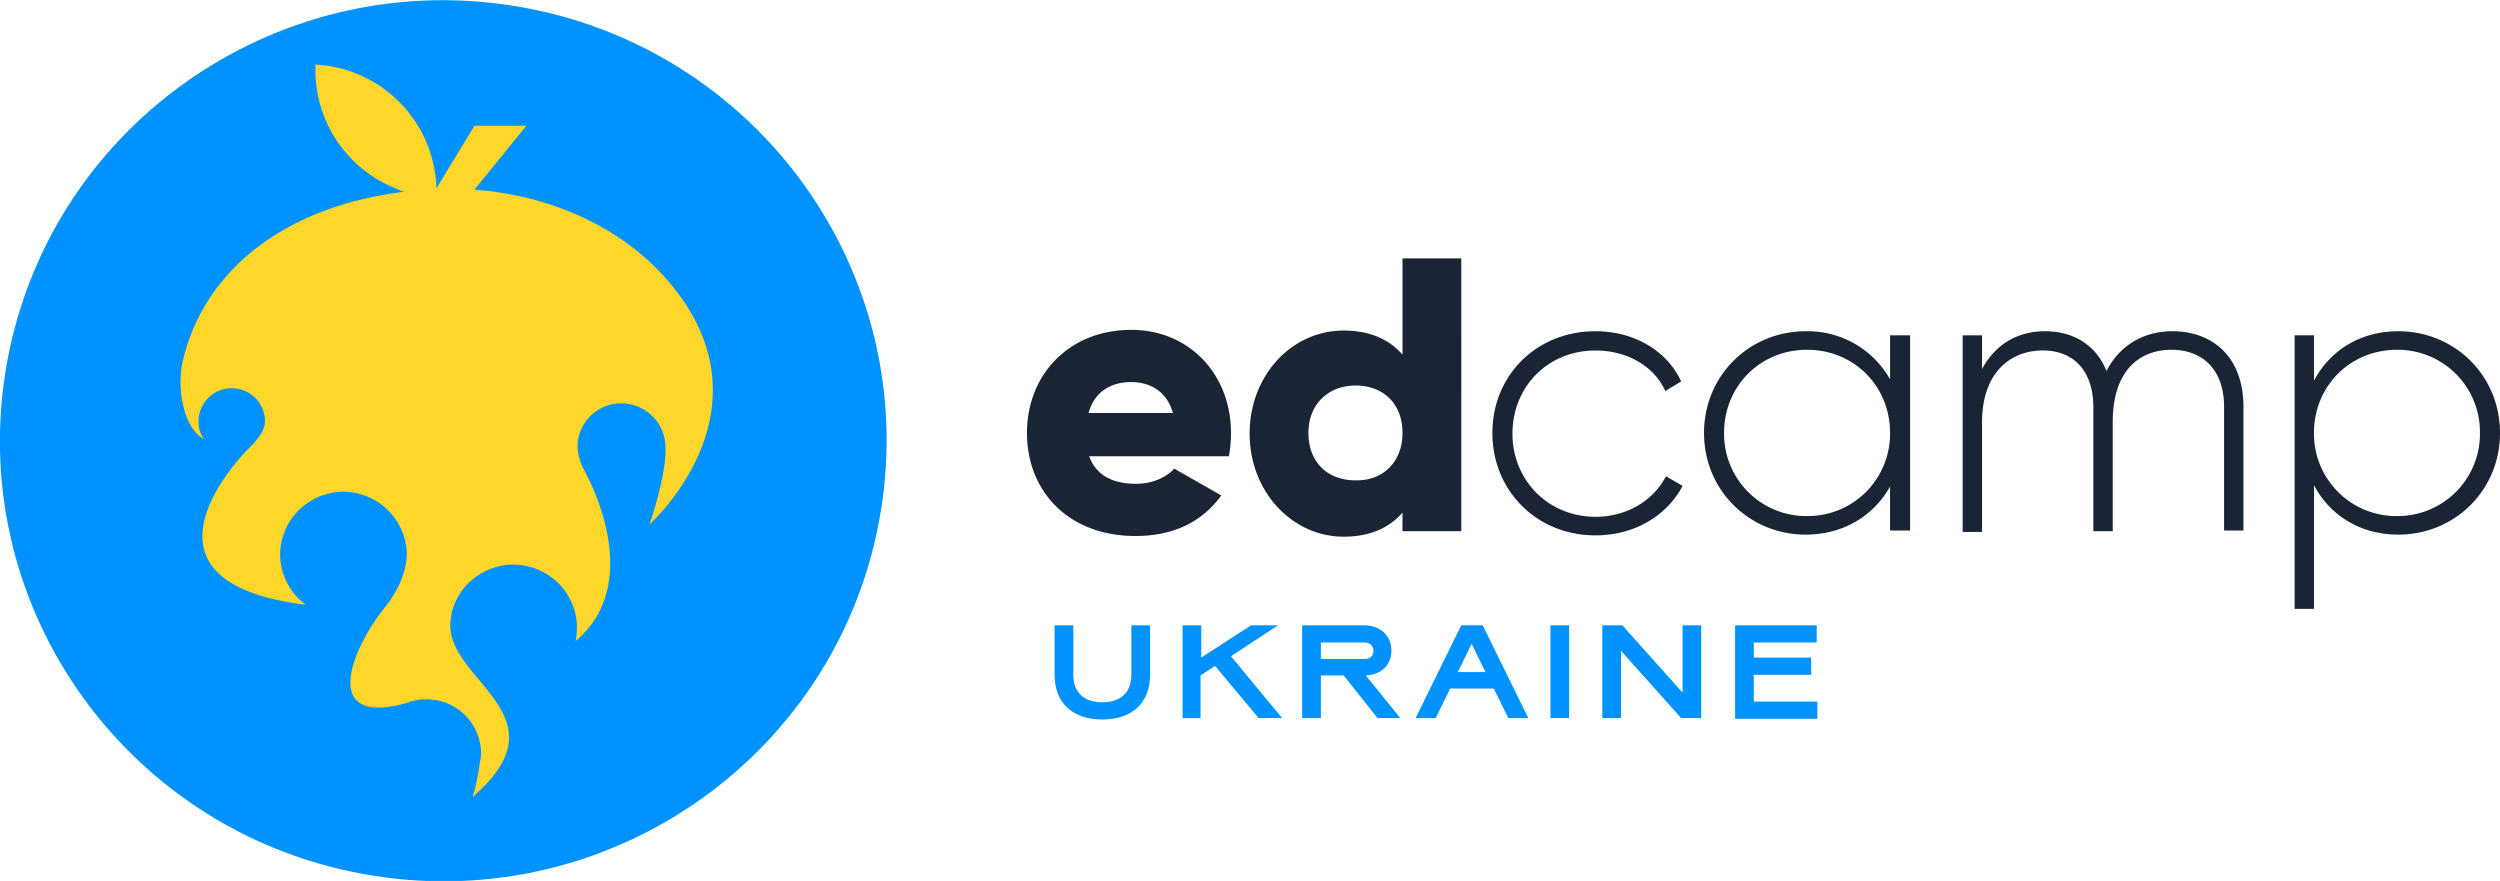 <svg xmlns="http://www.w3.org/2000/svg" width="105" height="37" fill="none"><g clip-path="url(#a)"><path fill="#192435" d="M47.722 20.319c.668 0 1.25-.26 1.598-.635l1.975 1.125c-.814 1.126-2.033 1.703-3.602 1.703-2.817 0-4.56-1.876-4.56-4.329s1.772-4.329 4.385-4.329c2.411 0 4.183 1.847 4.183 4.33 0 .328-.028.657-.088.98h-5.867c.32.866 1.075 1.155 1.976 1.155Zm1.54-2.973c-.261-.952-1.017-1.299-1.743-1.299-.93 0-1.568.462-1.8 1.3h3.543Zm12.112-6.523V22.31h-2.47v-.779c-.552.635-1.365 1.01-2.469 1.01-2.15 0-3.95-1.875-3.95-4.328 0-2.453 1.772-4.33 3.95-4.33 1.104 0 1.917.376 2.47 1.011v-4.04h2.469v-.03Zm-2.47 7.36c0-1.241-.813-1.991-1.975-1.991-1.133 0-1.975.779-1.975 1.991 0 1.241.813 1.991 1.975 1.991 1.133.03 1.975-.75 1.975-1.99Zm3.776 0c0-2.424 1.86-4.271 4.328-4.271 1.627 0 2.992.808 3.602 2.107l-.668.404c-.464-1.038-1.598-1.702-2.933-1.702-2.005 0-3.486 1.53-3.486 3.492s1.51 3.492 3.485 3.492c1.336 0 2.44-.693 2.963-1.703l.697.405c-.668 1.27-2.033 2.078-3.66 2.078-2.469 0-4.328-1.877-4.328-4.3v-.002Zm17.544-4.098v8.196h-.842v-1.847c-.697 1.241-1.975 2.02-3.543 2.02-2.353 0-4.27-1.847-4.27-4.27 0-2.425 1.917-4.272 4.27-4.272.72-.014 1.43.167 2.053.522.624.356 1.14.874 1.49 1.498v-1.847h.842Zm-.842 4.098c0-1.962-1.51-3.492-3.486-3.492-1.975 0-3.485 1.53-3.485 3.492a3.455 3.455 0 0 0 3.485 3.492 3.455 3.455 0 0 0 3.486-3.492Zm14.843-1.096v5.194h-.814v-5.194c0-1.56-.9-2.396-2.207-2.396-1.395 0-2.47.924-2.47 3.03v4.59h-.813v-5.195c0-1.56-.842-2.396-2.12-2.396-1.365 0-2.556.924-2.556 3.03v4.59h-.813v-8.255h.813v1.414c.61-1.126 1.597-1.588 2.643-1.588 1.191 0 2.15.578 2.585 1.674.581-1.154 1.656-1.674 2.76-1.674 1.742 0 2.992 1.126 2.992 3.175ZM105 18.183c0 2.425-1.917 4.271-4.27 4.271-1.597 0-2.875-.808-3.543-2.078v5.195h-.813V14.085h.813v1.905c.668-1.27 1.946-2.078 3.543-2.078 2.353 0 4.27 1.847 4.27 4.271Zm-.842 0a3.455 3.455 0 0 0-3.486-3.492c-1.974 0-3.485 1.53-3.485 3.492a3.455 3.455 0 0 0 3.485 3.492 3.455 3.455 0 0 0 3.486-3.492Z"/><path fill="#0092FF" d="M47.518 26.264h.784v2.078c0 1.183-.755 1.876-2.005 1.876-1.249 0-2.004-.693-2.004-1.876v-2.078h.785v2.078c0 .75.464 1.154 1.22 1.154.755 0 1.22-.404 1.22-1.154v-2.078Zm3.514 1.703-.61.404v1.79h-.755v-3.897h.785v1.356l2.09-1.356h1.133L51.7 27.563l2.15 2.597h-.988l-1.83-2.193Zm5.402.403h-.958v1.79h-.785v-3.897h2.585c.668 0 1.162.404 1.162 1.068 0 .635-.465 1.01-1.074 1.04l1.452 1.789h-.958l-1.424-1.79Zm-.958-1.385v.693h1.83c.232 0 .377-.116.377-.347 0-.23-.174-.346-.377-.346h-1.83Zm8.713 3.175h-.841l-.61-1.241h-1.83l-.61 1.24h-.842l1.917-3.896h.9l1.916 3.897Zm-2.962-1.934h1.162l-.581-1.183-.58 1.183Zm3.892-1.962h.784v3.896h-.784v-3.896Zm2.962 1.067v2.829h-.784v-3.897h.843l2.527 2.828v-2.828h.784v3.897h-.842L68.08 27.33Zm4.793 2.829v-3.897h3.428v.722h-2.644v.635h2.411v.722h-2.41v1.125h2.671v.722h-3.456v-.03Zm-35.88-8.685C38.643 11.389 31.75 1.886 21.6.25 11.45-1.387 1.886 5.462.24 15.547-1.41 25.633 5.483 35.136 15.633 36.773c10.15 1.636 19.713-5.213 21.36-15.298Z"/><path fill="#FFD629" d="M27.857 11.574c-1.917-2.107-4.822-3.377-7.93-3.608l2.18-2.684h-2.18L18.33 7.908a5.359 5.359 0 0 0-5.082-5.195v.231a5.328 5.328 0 0 0 .937 3.023 5.385 5.385 0 0 0 2.49 1.97c.175.087.291.116.32.116-5.228.635-8.481 3.463-9.323 7.129-.262 1.183.058 2.828.9 3.261a1.171 1.171 0 0 1-.232-.693 1.392 1.392 0 0 1 1.336-1.443 1.393 1.393 0 0 1 1.452 1.328c.03.548-.523 1.039-.784 1.3-1.162 1.24-4.56 5.598 2.498 6.464a2.64 2.64 0 0 1-1.074-2.222c.058-1.299 1.074-2.367 2.381-2.51a2.676 2.676 0 0 1 2.934 2.51c.03.837-.435 1.732-.9 2.309-1.51 1.876-2.73 5.109.988 4.011.29-.115.639-.144.958-.115a2.277 2.277 0 0 1 2.033 1.847c.058.26.058.52 0 .75-.174 1.183-.32 1.5-.32 1.5 3.921-3.376-.9-4.82-.929-7.186 0-1.327 1.046-2.424 2.382-2.568a2.699 2.699 0 0 1 2.006.633 2.666 2.666 0 0 1 .928 1.877c0 .231 0 .462-.058.693 2.963-2.482.522-6.898.348-7.215a2.156 2.156 0 0 1-.261-1.067 1.837 1.837 0 0 1 2.44-1.604 1.868 1.868 0 0 1 1.071.954c.106.222.167.462.178.707.088 1.155-.668 3.32-.668 3.32s5.577-4.964.58-10.448l-.002-.001Z"/></g><defs><clipPath id="a"><path fill="#fff" d="M0 0h105v37H0z"/></clipPath></defs></svg>
